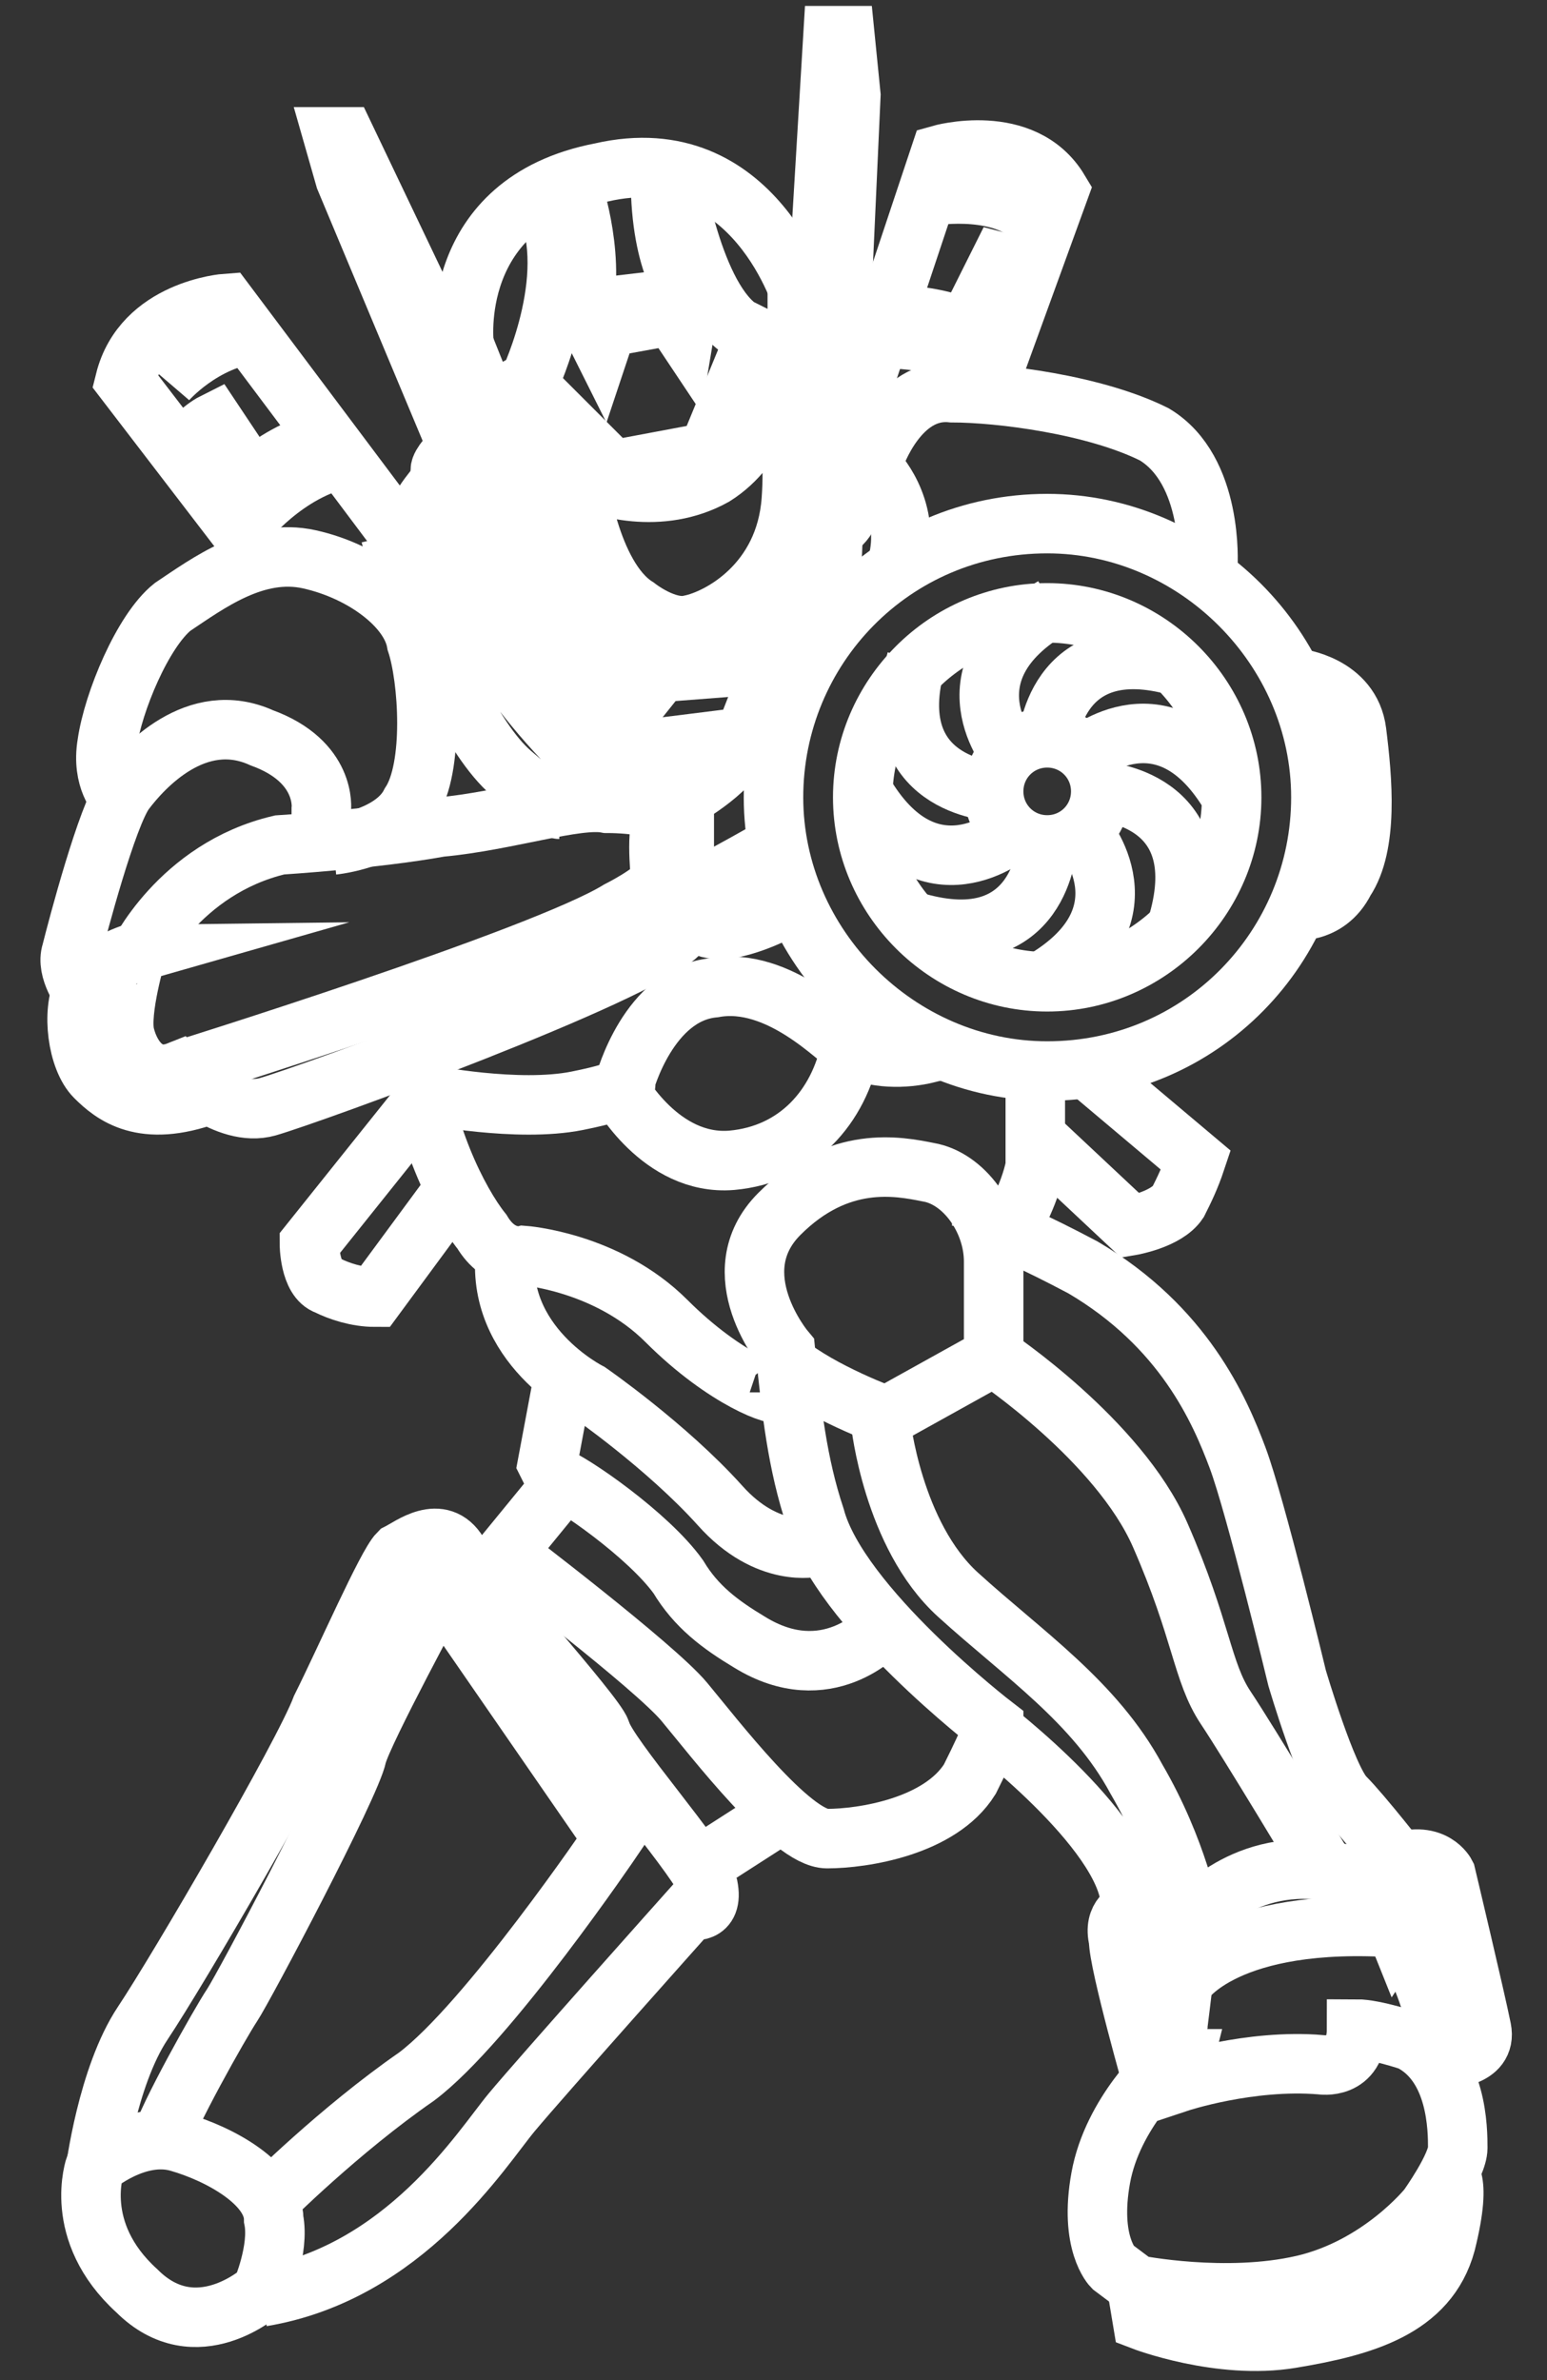 <?xml version="1.0" encoding="utf-8"?>
<!-- Generator: Adobe Illustrator 27.0.0, SVG Export Plug-In . SVG Version: 6.00 Build 0)  -->
<svg version="1.1" id="Layer_1" xmlns="http://www.w3.org/2000/svg" xmlns:xlink="http://www.w3.org/1999/xlink" x="0px" y="0px"
	 viewBox="0 0 26 40" style="enable-background:new 0 0 26 40;" xml:space="preserve">
<rect x="0" y="0" width="26" height="40" fill="#333333" stroke="none"/>
<style type="text/css">
	.st0{fill:none;stroke:#FFFFFF;stroke-miterlimit:10;}
</style>
<g>
	<path class="st0" d="M4.4,38.5c0,0-1.1,1-2.1,0c-1.1-1-0.7-2.1-0.7-2.1S2.3,35.8,3,36c0.7,0.2,1.6,0.7,1.6,1.3
		C4.7,37.8,4.4,38.5,4.4,38.5z"/>
	<path class="st0" d="M1.6,36.5c0,0,0.2-1.6,0.8-2.5c0.6-0.9,2.7-4.5,3-5.3c0.4-0.8,1.1-2.4,1.3-2.6c0.2-0.1,0.7-0.5,1,0
		c0.3,0.5,2.3,2.7,2.4,3c0.1,0.4,1.7,2.2,1.8,2.6c0.1,0.5-0.3,0.4-0.3,0.4s-2.5,2.8-3,3.4c-0.5,0.6-1.8,2.7-4.2,3.1"/>
	<path class="st0" d="M2.7,36c0.1-0.4,1-2,1.2-2.3c0.2-0.3,2-3.7,2.1-4.2c0.1-0.4,1.4-2.8,1.4-2.8l2.9,4.2c0,0-2.1,3.1-3.3,4
		c-1.3,0.9-2.5,2.1-2.5,2.1"/>
	<path class="st0" d="M9.4,25l-0.9,1.1c0,0,2.5,1.9,3,2.5c0.5,0.6,1.8,2.3,2.4,2.3s1.9-0.2,2.4-1c0.4-0.8,0.4-0.9,0.4-0.9
		s-2.6-2-3-3.5c-0.3-0.9-0.4-1.8-0.5-2.8c0,0-1.1-1.3-0.1-2.3c1-1,2-0.8,2.5-0.7c0.6,0.1,1.1,0.8,1.1,1.5c0,0.7,0,1.6,0,1.6l-1.8,1
		c0,0-1.1-0.4-1.7-0.9l-0.1-0.1"/>
	<path class="st0" d="M8.4,26.9l0.5-0.5"/>
	<path class="st0" d="M11.7,31.4l1.4-0.9"/>
	<path class="st0" d="M14.8,27.4c0,0-0.9,1-2.2,0.2c-0.5-0.3-0.9-0.6-1.2-1.1c-0.5-0.7-1.8-1.6-2.1-1.7l-0.1-0.2l0.3-1.6"/>
	<path class="st0" d="M13.7,26c0,0-0.8,0.2-1.6-0.7c-0.9-1-2.2-1.9-2.2-1.9S8.3,22.6,8.5,21"/>
	<path class="st0" d="M13.1,23.4c0,0.1-0.9-0.2-1.9-1.2c-1-1-2.4-1.1-2.4-1.1s-0.4,0.1-0.7-0.4c-0.4-0.5-1-1.7-1.1-3"/>
	<path class="st0" d="M16.6,29c0,0,2.5,1.9,2.4,3.1c0,0.4,0.1,0.7,0.2,1c0.2,0.3,0.4,0.6,0.6,0.9c0,0,0.2-1.6,0.2-1.8
		c0,0-0.2-1.1-0.9-2.3c-0.7-1.3-1.9-2.1-3-3.1c-1.1-1-1.3-2.9-1.3-2.9"/>
	<path class="st0" d="M19,32.1c0,0-0.3,0.1-0.2,0.5c0,0.4,0.6,2.5,0.6,2.5"/>
	<path class="st0" d="M19.7,34.7l0.1-0.7"/>
	<path class="st0" d="M22.8,34.1c0.3,0,0.9,0.2,0.9,0.2c0.8,0.4,0.8,1.5,0.8,1.8S24,37.1,24,37.1s-0.8,1-2.1,1.3s-2.8,0-2.8,0
		l-0.4-0.3c0,0-0.4-0.4-0.2-1.5c0.2-1.1,1.1-1.9,1.1-1.9l0.1-0.1l0.2,0L19.8,35c0,0,1.2-0.4,2.4-0.3C22.2,34.7,22.8,34.8,22.8,34.1z
		"/>
	<path class="st0" d="M19.1,38.4l0.1,0.6c0,0,1.3,0.5,2.5,0.3c1.2-0.2,2.3-0.5,2.6-1.6c0.3-1.2,0-1.2,0-1.2"/>
	<path class="st0" d="M19.9,33.3c0,0,0.7-1.1,3.6-0.9c0,0,0.8,1.4,0.7,2.3"/>
	<path class="st0" d="M23.5,31.3c0.6-0.2,0.8,0.2,0.8,0.2s0.5,2.1,0.6,2.6c0.1,0.5-0.6,0.5-0.6,0.5"/>
	<path class="st0" d="M20.1,32.2c0,0,0.9-1.1,2.5-0.7c0,0,0.7,0.5,0.9,1c0,0,0.4-0.6,0.1-1.1c0,0-0.7-0.9-1-1.2
		c-0.3-0.3-0.8-2-0.8-2s-0.7-2.9-1-3.7s-0.9-2.2-2.6-3.2c-1.7-0.9-1.7-0.7-1.7-0.7"/>
	<path class="st0" d="M16.7,22.8c0,0,2.1,1.4,2.8,3c0.7,1.6,0.7,2.3,1.1,2.9c0.4,0.6,1.6,2.6,1.6,2.6"/>
	<path class="st0" d="M10.4,18.3c0,0,0.7,1.3,1.9,1.2c1.1-0.1,1.8-0.9,2-1.9c-0.2-0.1-1.2-1.2-2.3-1c-1.1,0.1-1.5,1.6-1.5,1.6
		s0.2,0.1-0.8,0.3c-1,0.2-2.5-0.1-2.5-0.1l-2,2.5c0,0,0,0.6,0.3,0.7c0.2,0.1,0.5,0.2,0.8,0.2l1.4-1.9"/>
	<path class="st0" d="M14.3,17.6c0.4,0.2,0.9,0.2,1.3,0.1l0.1-0.1"/>
	<path class="st0" d="M17,20.6c0,0,0.3-0.5,0.4-1c0-0.5,0-1.7,0-1.7"/>
	<path class="st0" d="M17.4,19.1l1.6,1.5c0,0,0.6-0.1,0.8-0.4c0.1-0.2,0.2-0.4,0.3-0.7l-1.9-1.6"/>
	<path class="st0" d="M3.5,18.4c-1.1,0.4-1.6,0-1.9-0.3c-0.3-0.3-0.4-1.1-0.2-1.5c0.2-0.4,0.9-0.6,0.9-0.6S2,17,2.1,17.4
		c0.1,0.4,0.4,0.8,0.9,0.6c0,0,0.8,0.8,1.5,0.6s6.2-2.2,6.9-2.9c0,0,0.3-0.3,0.3-0.4s-0.1-0.2-0.1-0.3c-0.1-0.1-0.1-0.2-0.1-0.3
		c0-0.1,0-1.3,0-1.3s0.9-0.5,1-1c0.2-0.4,0.6-2,1.7-2.1"/>
	<path class="st0" d="M3,18c0,0,6.1-1.9,7.4-2.7c0,0,0.6-0.3,0.7-0.5c0-0.2-0.1-0.9,0.1-1.2h0.2"/>
	<path class="st0" d="M2.3,16.1c0,0,0.7-1.5,2.4-1.9c0,0,1.6-0.1,2.7-0.3c1.1-0.1,2.3-0.5,2.8-0.4c0.5,0,0.9,0.1,1,0.1"/>
	<path class="st0" d="M1.4,16.7c0,0-0.3-0.4-0.2-0.7c0.1-0.4,0.6-2.3,0.9-2.7c0.3-0.4,1.2-1.4,2.3-0.9c1.1,0.4,1,1.2,1,1.2l0,0.5"/>
	<path class="st0" d="M2,13.4c0,0-0.3-0.3-0.2-0.9c0.1-0.7,0.6-1.9,1.1-2.3c0.6-0.4,1.4-1,2.3-0.8s1.7,0.8,1.8,1.4
		c0.2,0.6,0.3,2.1-0.1,2.7c-0.3,0.6-1.3,0.7-1.3,0.7"/>
	<path class="st0" d="M6.8,9.5c-0.2,0-0.6,0.1-0.6,0.1"/>
	<path class="st0" d="M9.4,13.6c0,0-0.1,0-0.8-0.6c-0.7-0.6-1.3-2.1-1.7-3.1c-0.4-1,0.6-1.9,0.6-1.9s0,1.3,0.3,2.1
		c0.3,0.7,1.8,2.9,3.2,3.5"/>
	<path class="st0" d="M7.6,7.6c0,0-0.2,0.2-0.2,0.3c0,0.2,0.2,1.3,0.9,1.7"/>
	<path class="st0" d="M7.8,9.2c0.1,0.6,0.4,1.2,0.8,1.7c0.7,0.8,1.5,1.6,1.8,1.8c0.3,0.1,0.7,0.2,1,0.4l0.3,0.2"/>
	<path class="st0" d="M7.9,7c0,0-0.3,0.1-0.3,0.2c0,0.2,0,0.4,0.1,0.6c0,0.2,0.5,1.8,0.8,2.2c0.1,0.1,0.2,0.1,0.3,0.2"/>
	<path class="st0" d="M12.4,12.4l-1.6,0.2c-0.8-0.5-1.6-1.8-2-2.3C8.5,9.7,8.1,8.1,8,7.5C7.8,6.9,7.8,5.8,7.8,5.8s-0.3-2.4,2.3-2.9
		c2.6-0.6,3.4,2.2,3.4,2.2l0.2,0.7c0,0,0.3,1.7,0.3,3.1c0,0,0,1.1-0.2,1.5"/>
	<path class="st0" d="M12.8,11.5l-0.4-0.3l-1.3,0.1l-0.4,0.5c0,0-1.5-1-2-2.4C8.3,8.1,8.4,7.1,8.4,7.1L9,6.6l1.3,1.3l1.6-0.3
		l0.7-1.7l0.7,0.3c0,0,0.9,2,0.2,4.4"/>
	<path class="st0" d="M9.1,6.7c0,0-0.2,1.9,0.5,2.9c0.7,1,1.3,1.3,1.3,1.3s2.1,0.1,2.9-1.3"/>
	<path class="st0" d="M9.7,8c0,0,0.2,1.7,1,2.2c0,0,0.5,0.4,0.9,0.3c0.5-0.1,1.6-0.7,1.7-2.1S13,6.5,13,6.5S12.8,7.5,12,8
		C11.1,8.5,10.1,8.2,9.7,8z"/>
	<path class="st0" d="M13.7,5.8c0,0,0.3,0,0.4,0.2c0.1,0.2,0.2,2,0.2,2.4c0,0.4-0.3,0.5-0.3,0.5"/>
	<path class="st0" d="M14,8.2c0,0,0.3-0.3,0.3-0.5"/>
	<path class="st0" d="M8.4,9.2c0,0-0.2,0-0.3-0.1"/>
	<path class="st0" d="M14.2,6.2c0.1,0.1,0.3,0.3,0.4,0.4c0.1,0.2,0.1,0.3,0.1,0.5c0,0.7,0,0.9-0.3,1.3"/>
	<path class="st0" d="M7.8,5.8l0.4,1l0.7-0.4c0,0,0.9-1.9,0.2-3.1"/>
	<path class="st0" d="M11.3,2.8c0,0,0.3,2.1,1.1,2.7l0.2,0.1L13.4,6V4.7"/>
	<path class="st0" d="M9.6,3.1c0,0,0.4,1.1,0.2,2.1l0.3,0.6l0.1-0.3l1.1-0.2l0.2,0.3l0.1-0.6c0,0-0.5-0.5-0.5-2"/>
	<path class="st0" d="M9.8,5.2L11.5,5"/>
	<path class="st0" d="M6.8,9.1l-3-4c0,0-1.4,0.1-1.7,1.3l2.3,3"/>
	<path class="st0" d="M2.8,6.4c0,0,0.6-0.7,1.5-0.8"/>
	<path class="st0" d="M3.1,7.5c0,0,0.3-0.3,0.5-0.4l0.2,0.3C3.6,7.5,3.5,7.7,3.3,7.9"/>
	<path class="st0" d="M3.8,8.5c0,0,0.7-0.9,1.7-1.1"/>
	<path class="st0" d="M4.1,8.8c0,0,0.7-0.9,1.7-1.1"/>
	<path class="st0" d="M7.6,7.3L5.8,3L5.6,2.3l0.2,0l2.1,4.4"/>
	<path class="st0" d="M13.7,5.6l0.3-5h0.2l0.1,1l-0.2,4.4"/>
	<path class="st0" d="M14.5,6.5l1.3-3.9c0,0,1.4-0.4,2,0.6l-1.2,3.3"/>
	<path class="st0" d="M14.7,7.7c0,0,0.4-1.2,1.3-1.1c0.8,0,2.4,0.2,3.4,0.7c1,0.6,0.9,2.2,0.9,2.2"/>
	<path class="st0" d="M14.7,7.9c0,0,0.6,0.6,0.4,1.5"/>
	<path class="st0" d="M15.6,3.3c0,0,1.1-0.2,1.7,0.3"/>
	<path class="st0" d="M14.8,5.7c0,0,1.1-0.1,2,0.6"/>
	<path class="st0" d="M14.9,5.3c0,0,1.1-0.1,2,0.6"/>
	<path class="st0" d="M17.1,5.1C17,5,16.8,4.9,16.6,4.8l0.2-0.4c0,0,0.4,0.1,0.5,0.3"/>
	<path class="st0" d="M11.3,14.7c0,0,0.1,0.4,0.5,0.2s1.1-0.6,1.1-0.6"/>
	<path class="st0" d="M11.6,15.4c0,0,0.2,0.3,0.7,0.2c0.5-0.1,1-0.4,1-0.4"/>
	<path class="st0" d="M17.6,16.5c1.7,0,3.1-1.4,3.1-3.1c0-1.7-1.4-3.1-3.1-3.1s-3.1,1.4-3.1,3.1C14.5,15.1,15.9,16.5,17.6,16.5z"/>
	<path class="st0" d="M17.6,14.2c0.5,0,0.9-0.4,0.9-0.9c0-0.5-0.4-0.9-0.9-0.9s-0.9,0.4-0.9,0.9C16.7,13.8,17.1,14.2,17.6,14.2z"/>
	<path class="st0" d="M17.6,12.5c0,0,0.1-1.9,2.2-1.3"/>
	<path class="st0" d="M17.6,14.2c0,0-0.1,1.9-2.2,1.3"/>
	<path class="st0" d="M18.5,13.3c0,0,1.9,0.1,1.3,2.2"/>
	<path class="st0" d="M16.7,13.3c0,0-1.9-0.1-1.3-2.2"/>
	<path class="st0" d="M17,12.7c0,0-1.2-1.4,0.7-2.5"/>
	<path class="st0" d="M18.2,14c0,0,1.2,1.4-0.7,2.5"/>
	<path class="st0" d="M18.2,12.7c0,0,1.4-1.2,2.5,0.7"/>
	<path class="st0" d="M17,14c0,0-1.4,1.2-2.5-0.7"/>
	<path class="st0" d="M17.6,18c2.6,0,4.6-2.1,4.6-4.6s-2.1-4.6-4.6-4.6c-2.6,0-4.6,2.1-4.6,4.6S15.1,18,17.6,18z"/>
	<path class="st0" d="M21.8,11.4c0,0,0.9,0.1,1,0.9c0.1,0.8,0.2,1.9-0.2,2.5c-0.3,0.6-0.9,0.5-0.9,0.5"/>
	<path class="st0" d="M22,12c0,0,0.5,0.2,0.5,0.7c0,0.5,0,1.4,0,1.7c0,0.2-0.3,0.6-0.6,0.7"/>
</g>
</svg>
